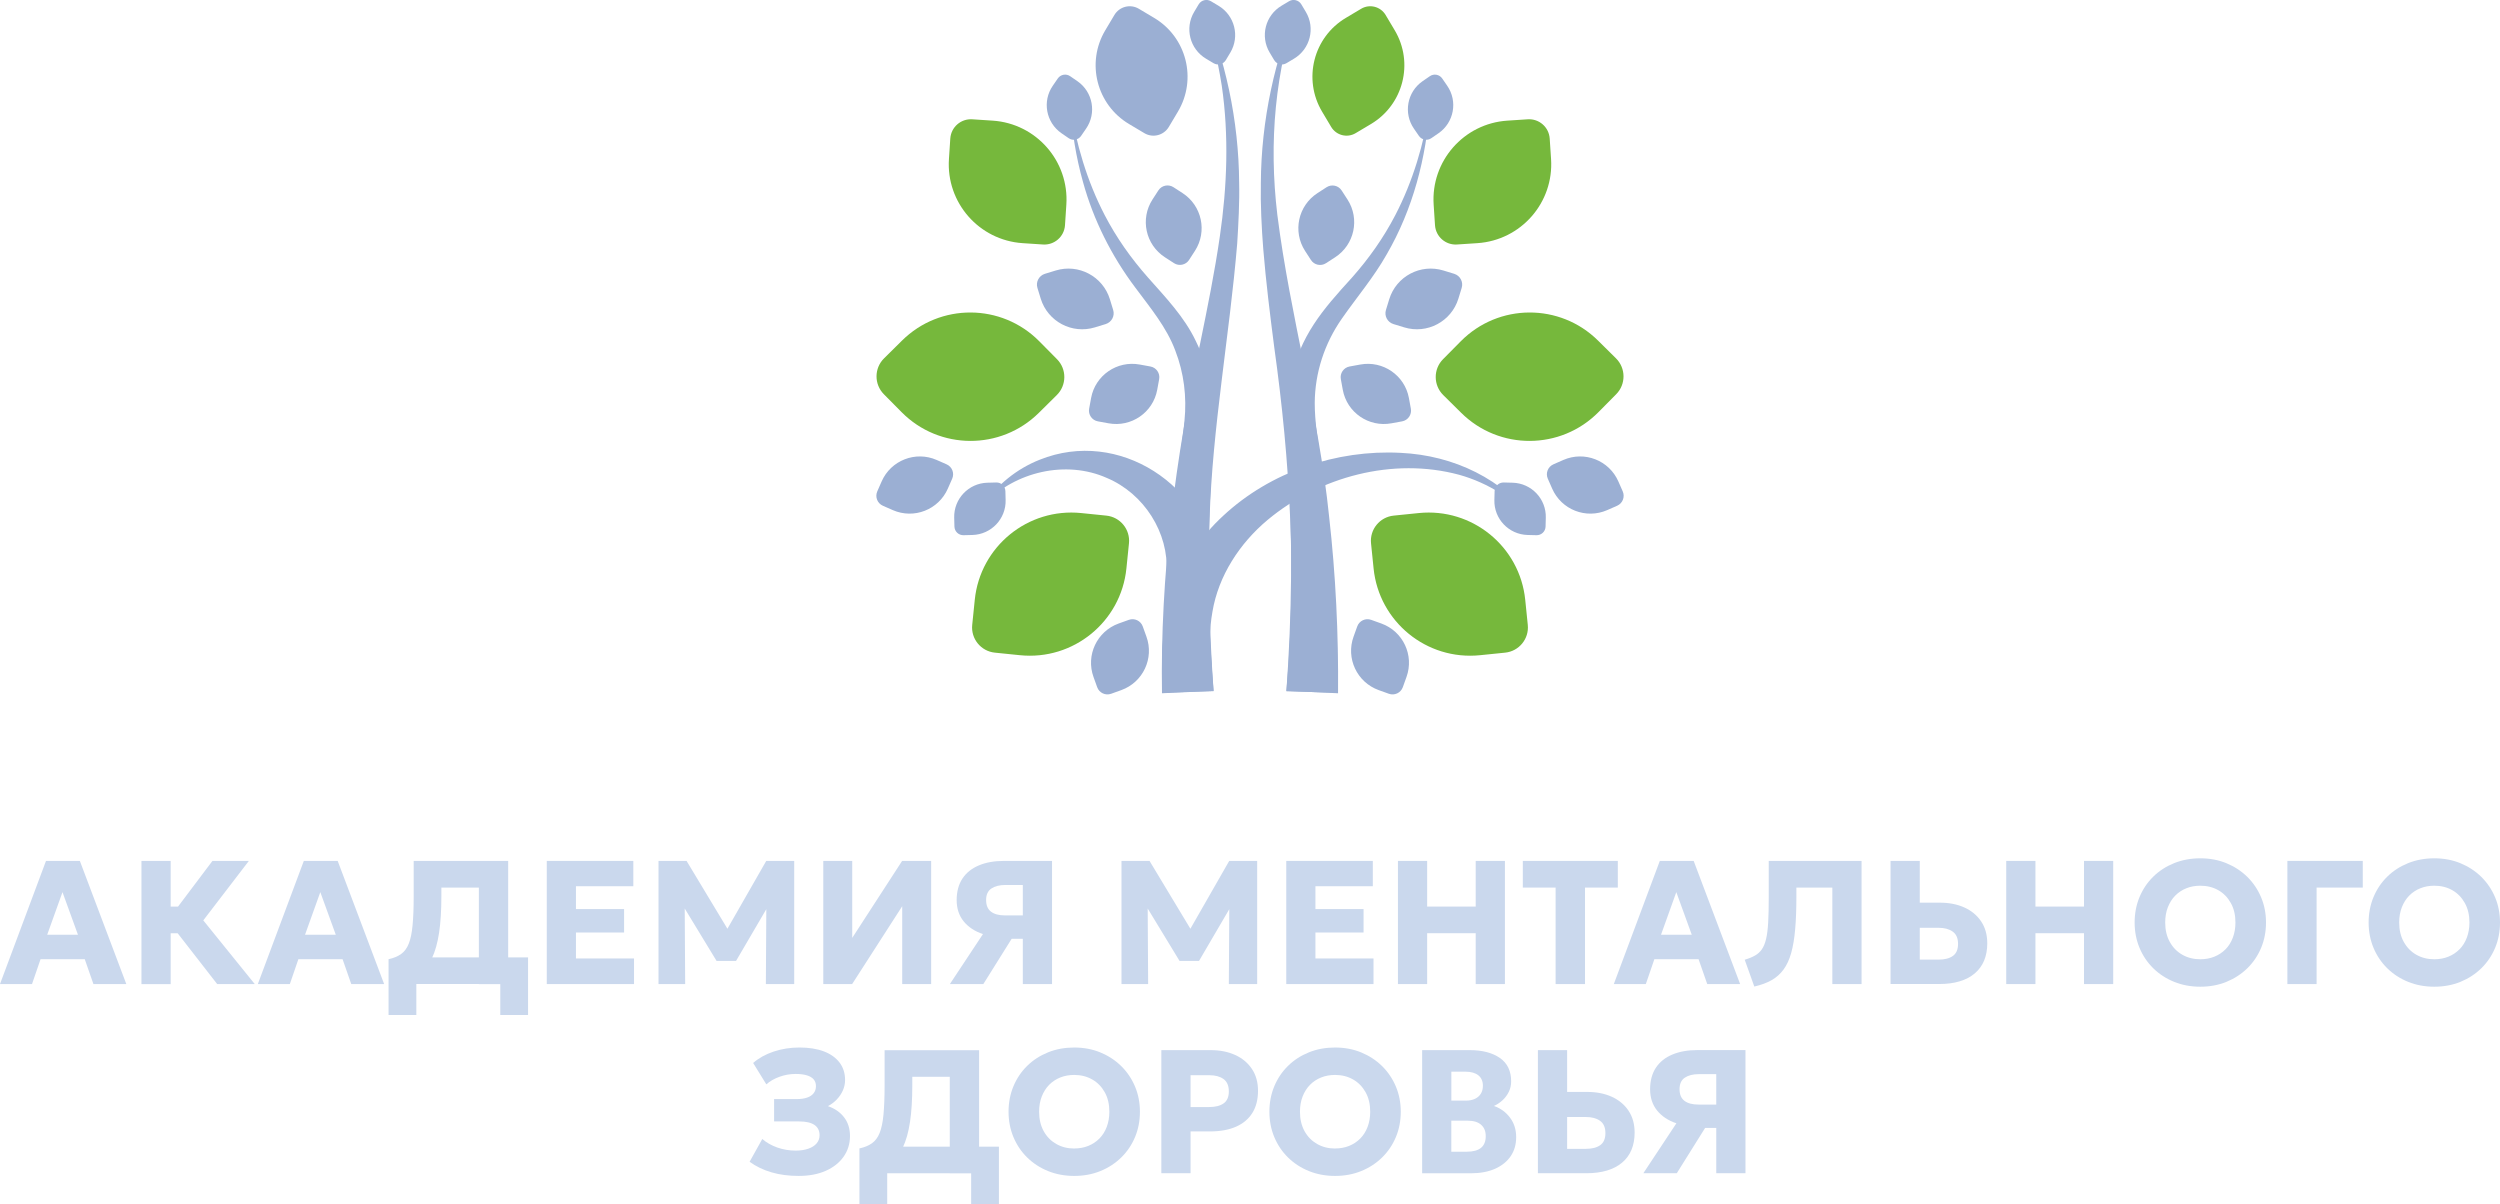 <?xml version="1.0" encoding="UTF-8"?> <svg xmlns="http://www.w3.org/2000/svg" id="_Слой_2" data-name="Слой 2" viewBox="0 0 538.15 259.23"><defs><style> .cls-1 { fill: #cad8ed; } .cls-2 { fill: #9bafd3; } .cls-3 { fill: #76b83c; } </style></defs><g id="_Слой_1-2" data-name="Слой 1"><g><path class="cls-1" d="M0,211.83l9.9-26.51h7.29l10,26.51h-7.08l-1.87-5.36h-9.51l-1.84,5.36H0ZM10.15,201.21h6.63l-3.33-9.17-3.29,9.17Z"></path><path class="cls-1" d="M30.45,211.83v-26.51h6.29v9.83h5v5.74h-5v10.95h-6.29ZM46.75,211.83l-10.66-13.71,9.64-12.8h7.84l-9.81,12.8,11.08,13.71h-8.09Z"></path><path class="cls-1" d="M55.5,211.83l9.9-26.51h7.29l10,26.51h-7.08l-1.87-5.36h-9.51l-1.84,5.36h-6.89ZM65.65,201.21h6.63l-3.33-9.17-3.29,9.17Z"></path><path class="cls-1" d="M103.08,211.83v-20.77h-8.07v1.86c0,3.03-.16,5.65-.49,7.85s-.85,4.05-1.56,5.53c-.71,1.48-1.66,2.67-2.83,3.55-1.17.88-2.62,1.53-4.34,1.93l-2.16-5.3c1.1-.24,2-.61,2.71-1.12.71-.5,1.26-1.25,1.65-2.23.39-.98.67-2.3.82-3.95.16-1.65.24-3.73.24-6.26v-7.59h20.34v26.51h-6.31ZM83.64,218.5v-12.03l3.56.13,1.97-.51h24.5v12.4h-5.98v-6.67h-18.07v6.67h-5.98Z"></path><path class="cls-1" d="M117.7,211.83v-26.51h18.63v5.45h-12.35v4.92h10.36v5.04h-10.36v5.59h12.5v5.51h-18.79Z"></path><path class="cls-1" d="M141.75,211.83v-26.51h6.04l10.07,16.72-2.5.02,9.58-16.74h6.02v26.51h-6.1l.11-18.48,1.12.42-7.65,13.08h-4.19l-7.95-13.08,1.08-.42.11,18.48h-5.76Z"></path><path class="cls-1" d="M177.22,211.83v-26.51h6.23v16.57l10.74-16.57h6.25v26.51h-6.23v-16.76l-10.78,16.76h-6.21Z"></path><path class="cls-1" d="M204.47,211.83l7.12-10.76c-1.77-.59-3.15-1.51-4.16-2.75-1-1.24-1.5-2.77-1.5-4.57s.42-3.39,1.25-4.64c.83-1.25,2.01-2.19,3.54-2.83,1.53-.64,3.31-.96,5.36-.96h10.38v26.51h-6.29v-9.75h-2.4l-6.1,9.75h-7.2ZM216.34,197.05h3.83v-6.55h-3.73c-1.29,0-2.3.26-3.05.77-.75.51-1.12,1.34-1.12,2.47s.35,1.97,1.06,2.51c.71.54,1.71.8,3.01.8Z"></path><path class="cls-1" d="M241.41,211.83v-26.51h6.04l10.07,16.72-2.5.02,9.58-16.74h6.02v26.51h-6.1l.11-18.48,1.12.42-7.65,13.08h-4.19l-7.95-13.08,1.08-.42.11,18.48h-5.76Z"></path><path class="cls-1" d="M276.88,211.83v-26.51h18.63v5.45h-12.35v4.92h10.36v5.04h-10.36v5.59h12.5v5.51h-18.79Z"></path><path class="cls-1" d="M300.92,211.83v-26.51h6.29v9.83h10.45v-9.83h6.29v26.51h-6.29v-10.95h-10.45v10.95h-6.29Z"></path><path class="cls-1" d="M334.86,211.83v-20.77h-7.06v-5.74h20.45v5.74h-7.06v20.77h-6.33Z"></path><path class="cls-1" d="M347.39,211.83l9.9-26.51h7.29l10,26.51h-7.08l-1.87-5.36h-9.51l-1.84,5.36h-6.89ZM357.54,201.21h6.63l-3.33-9.17-3.29,9.17Z"></path><path class="cls-1" d="M377.63,212.36l-2.06-5.76c.86-.26,1.59-.56,2.19-.9.6-.33,1.1-.78,1.49-1.34.39-.56.7-1.31.92-2.24.22-.93.37-2.12.45-3.57s.12-3.23.12-5.35v-7.88h19.98v26.51h-6.29v-20.77h-7.74v1.86c0,2.71-.08,5.08-.26,7.08-.17,2.01-.46,3.72-.86,5.15-.4,1.43-.95,2.61-1.65,3.56-.69.95-1.56,1.71-2.58,2.29-1.03.58-2.26,1.03-3.7,1.36Z"></path><path class="cls-1" d="M406.96,211.83v-26.51h6.29v8.99h4.34c1.97,0,3.72.34,5.25,1.03,1.53.69,2.74,1.69,3.62,3,.88,1.31,1.32,2.89,1.32,4.73,0,1.39-.23,2.62-.68,3.71-.45,1.09-1.13,2-2.02,2.76-.89.75-1.97,1.32-3.25,1.7-1.28.39-2.74.58-4.39.58h-10.47ZM413.25,206.57h4.03c1.31,0,2.34-.26,3.09-.79.74-.52,1.12-1.39,1.12-2.6s-.38-2.09-1.15-2.64c-.76-.55-1.77-.82-3.02-.82h-4.07v6.86Z"></path><path class="cls-1" d="M431.86,211.83v-26.51h6.29v9.83h10.45v-9.83h6.29v26.51h-6.29v-10.95h-10.45v10.95h-6.29Z"></path><path class="cls-1" d="M473.64,212.4c-2.03,0-3.91-.35-5.64-1.05-1.73-.7-3.23-1.68-4.5-2.93-1.27-1.25-2.25-2.71-2.95-4.39-.7-1.68-1.05-3.5-1.05-5.45s.35-3.79,1.05-5.47c.7-1.68,1.68-3.14,2.95-4.39,1.27-1.25,2.77-2.22,4.5-2.92,1.73-.69,3.61-1.04,5.64-1.04s3.91.35,5.63,1.06c1.72.71,3.22,1.69,4.5,2.95,1.27,1.26,2.26,2.73,2.96,4.4.7,1.67,1.05,3.47,1.05,5.41s-.35,3.77-1.05,5.45c-.7,1.68-1.69,3.14-2.96,4.39-1.28,1.25-2.77,2.22-4.5,2.93-1.72.7-3.6,1.05-5.63,1.05ZM473.64,206.49c1.09,0,2.09-.18,3.01-.55.92-.37,1.72-.9,2.41-1.59s1.21-1.53,1.58-2.51c.37-.98.56-2.07.56-3.27,0-1.6-.33-3-.99-4.18-.66-1.19-1.55-2.11-2.69-2.76s-2.43-.97-3.88-.97c-1.09,0-2.09.18-3.01.55-.92.37-1.72.9-2.4,1.59-.68.7-1.2,1.53-1.58,2.5-.38.97-.57,2.06-.57,3.28,0,1.6.33,3,.99,4.18.66,1.19,1.56,2.11,2.7,2.76,1.14.65,2.43.97,3.87.97Z"></path><path class="cls-1" d="M492.38,211.83v-26.51h16.23v5.74h-9.94v20.77h-6.29Z"></path><path class="cls-1" d="M524.01,212.4c-2.03,0-3.91-.35-5.64-1.05-1.73-.7-3.23-1.68-4.5-2.93-1.27-1.25-2.25-2.71-2.95-4.39-.7-1.68-1.05-3.5-1.05-5.45s.35-3.79,1.05-5.47c.7-1.68,1.68-3.14,2.95-4.39,1.27-1.25,2.77-2.22,4.5-2.92,1.73-.69,3.61-1.04,5.64-1.04s3.91.35,5.63,1.06c1.72.71,3.22,1.69,4.5,2.95,1.27,1.26,2.26,2.73,2.96,4.4.7,1.67,1.05,3.47,1.05,5.41s-.35,3.77-1.05,5.45c-.7,1.68-1.69,3.14-2.96,4.39-1.28,1.25-2.77,2.22-4.5,2.93-1.72.7-3.6,1.05-5.63,1.05ZM524.01,206.49c1.09,0,2.09-.18,3.01-.55.92-.37,1.72-.9,2.41-1.59s1.21-1.53,1.58-2.51c.37-.98.56-2.07.56-3.27,0-1.6-.33-3-.99-4.18-.66-1.19-1.55-2.11-2.69-2.76s-2.43-.97-3.88-.97c-1.09,0-2.09.18-3.01.55-.92.37-1.72.9-2.4,1.59-.68.7-1.2,1.53-1.58,2.5-.38.97-.57,2.06-.57,3.28,0,1.6.33,3,.99,4.18.66,1.19,1.56,2.11,2.7,2.76,1.14.65,2.43.97,3.87.97Z"></path><path class="cls-1" d="M171.96,253.13c-2.16,0-4.12-.25-5.88-.77-1.76-.51-3.34-1.27-4.72-2.28l2.73-4.9c.9.78,1.98,1.39,3.24,1.84,1.26.44,2.58.66,3.94.66,1.05,0,1.96-.14,2.73-.41.77-.27,1.37-.65,1.79-1.15.42-.49.63-1.07.63-1.74,0-.97-.36-1.71-1.09-2.22-.73-.5-1.83-.76-3.32-.76h-5.38v-4.81h4.9c.86,0,1.59-.11,2.21-.32s1.08-.53,1.41-.95c.33-.42.49-.92.49-1.51s-.16-1.06-.48-1.45c-.32-.38-.81-.68-1.47-.88-.66-.2-1.47-.3-2.44-.3-1.17,0-2.33.2-3.46.61s-2.07.95-2.83,1.63l-2.84-4.6c1.21-1.06,2.69-1.88,4.43-2.46,1.74-.58,3.6-.87,5.57-.87s3.78.28,5.24.84c1.46.56,2.58,1.37,3.37,2.41.79,1.05,1.18,2.3,1.18,3.75,0,.78-.16,1.53-.48,2.25-.32.72-.76,1.37-1.32,1.95-.56.58-1.19,1.05-1.89,1.42,1.48.51,2.64,1.31,3.48,2.41.85,1.1,1.27,2.45,1.27,4.05-.01,1.67-.47,3.14-1.38,4.43-.91,1.29-2.19,2.3-3.83,3.03-1.65.73-3.58,1.1-5.79,1.1Z"></path><path class="cls-1" d="M204.45,252.56v-20.77h-8.07v1.86c0,3.03-.16,5.65-.49,7.85s-.85,4.05-1.56,5.53c-.71,1.48-1.66,2.67-2.83,3.55-1.17.88-2.62,1.53-4.34,1.93l-2.16-5.3c1.1-.24,2-.61,2.71-1.12s1.26-1.25,1.65-2.23c.39-.98.67-2.3.82-3.95s.24-3.73.24-6.26v-7.59h20.34v26.51h-6.31ZM185,259.23v-12.02l3.56.13,1.97-.51h24.5v12.4h-5.98v-6.67h-18.07v6.67h-5.98Z"></path><path class="cls-1" d="M231.24,253.13c-2.03,0-3.91-.35-5.64-1.05s-3.23-1.68-4.5-2.93c-1.27-1.25-2.25-2.71-2.95-4.39-.7-1.68-1.05-3.5-1.05-5.45s.35-3.79,1.05-5.47c.7-1.68,1.68-3.14,2.95-4.39,1.27-1.25,2.77-2.22,4.5-2.92s3.61-1.04,5.64-1.04,3.91.35,5.63,1.06c1.72.71,3.22,1.69,4.5,2.95,1.27,1.26,2.26,2.73,2.96,4.4.7,1.67,1.05,3.47,1.05,5.41s-.35,3.78-1.05,5.45c-.7,1.68-1.69,3.14-2.96,4.39-1.28,1.25-2.77,2.23-4.5,2.93-1.72.7-3.6,1.05-5.63,1.05ZM231.24,247.22c1.09,0,2.09-.18,3.01-.55s1.72-.9,2.41-1.59c.68-.69,1.21-1.53,1.58-2.51.37-.98.56-2.07.56-3.27,0-1.6-.33-3-.99-4.18s-1.55-2.1-2.69-2.75-2.43-.98-3.88-.98c-1.09,0-2.09.18-3.01.55-.92.37-1.72.9-2.4,1.59-.68.7-1.2,1.53-1.58,2.5s-.57,2.06-.57,3.28c0,1.6.33,3,.99,4.19.66,1.19,1.56,2.1,2.7,2.75,1.14.65,2.43.98,3.87.98Z"></path><path class="cls-1" d="M249.99,252.56v-26.51h10.62c1.98,0,3.74.35,5.26,1.04,1.53.69,2.73,1.69,3.61,3,.88,1.31,1.32,2.88,1.32,4.72s-.4,3.45-1.21,4.75c-.81,1.3-1.98,2.29-3.52,2.97s-3.41,1.02-5.61,1.02h-4.18v9h-6.29ZM256.28,238.3h4.03c1.31,0,2.34-.26,3.09-.79.74-.52,1.12-1.38,1.12-2.58s-.38-2.11-1.15-2.66c-.76-.55-1.77-.82-3.02-.82h-4.07v6.85Z"></path><path class="cls-1" d="M287.39,253.13c-2.03,0-3.91-.35-5.64-1.05s-3.23-1.68-4.5-2.93c-1.27-1.25-2.25-2.71-2.95-4.39-.7-1.68-1.05-3.5-1.05-5.45s.35-3.79,1.05-5.47c.7-1.68,1.68-3.14,2.95-4.39,1.27-1.25,2.77-2.22,4.5-2.92s3.61-1.04,5.64-1.04,3.91.35,5.63,1.06c1.72.71,3.22,1.69,4.5,2.95,1.27,1.26,2.26,2.73,2.96,4.4.7,1.67,1.05,3.47,1.05,5.41s-.35,3.78-1.05,5.45c-.7,1.68-1.69,3.14-2.96,4.39-1.28,1.25-2.77,2.23-4.5,2.93-1.72.7-3.6,1.05-5.63,1.05ZM287.39,247.22c1.09,0,2.09-.18,3.01-.55s1.72-.9,2.41-1.59c.68-.69,1.21-1.53,1.58-2.51.37-.98.56-2.07.56-3.27,0-1.6-.33-3-.99-4.18s-1.55-2.1-2.69-2.75-2.43-.98-3.88-.98c-1.09,0-2.09.18-3.01.55-.92.37-1.72.9-2.4,1.59-.68.7-1.2,1.53-1.58,2.5s-.57,2.06-.57,3.28c0,1.6.33,3,.99,4.19.66,1.19,1.56,2.1,2.7,2.75,1.14.65,2.43.98,3.87.98Z"></path><path class="cls-1" d="M306.13,252.56v-26.51h10.26c2.7,0,4.86.57,6.48,1.69,1.62,1.13,2.42,2.81,2.42,5.03,0,.81-.16,1.55-.49,2.23s-.77,1.29-1.33,1.81c-.56.52-1.19.94-1.88,1.26,1.43.5,2.58,1.34,3.46,2.52.88,1.17,1.32,2.57,1.32,4.18s-.39,2.95-1.18,4.11-1.91,2.06-3.36,2.71c-1.45.64-3.18.97-5.17.97h-10.51ZM312.42,236.92h3.12c.76,0,1.41-.13,1.95-.38.54-.25.97-.62,1.27-1.1.3-.48.45-1.05.45-1.72,0-.97-.33-1.72-.97-2.24-.65-.52-1.58-.79-2.79-.79h-3.03v6.23ZM312.42,247.92h3.31c1.36,0,2.39-.28,3.07-.83.68-.56,1.02-1.39,1.02-2.5s-.33-1.88-.99-2.47c-.66-.59-1.62-.88-2.9-.88h-3.52v6.68Z"></path><path class="cls-1" d="M331.05,252.56v-26.51h6.29v9h4.34c1.97,0,3.72.34,5.25,1.03,1.53.69,2.74,1.69,3.62,3,.88,1.31,1.32,2.89,1.32,4.73,0,1.39-.23,2.63-.68,3.71-.45,1.09-1.13,2-2.02,2.75-.89.75-1.97,1.32-3.25,1.7-1.28.38-2.74.58-4.39.58h-10.47ZM337.34,247.3h4.03c1.31,0,2.34-.26,3.09-.79.74-.52,1.12-1.39,1.12-2.6s-.38-2.09-1.15-2.64c-.76-.55-1.77-.82-3.02-.82h-4.07v6.85Z"></path><path class="cls-1" d="M353.74,252.56l7.12-10.76c-1.77-.59-3.15-1.51-4.16-2.76-1-1.24-1.5-2.77-1.5-4.57s.42-3.39,1.25-4.64c.83-1.25,2.01-2.19,3.54-2.83,1.53-.64,3.31-.96,5.36-.96h10.38v26.51h-6.29v-9.75h-2.4l-6.1,9.75h-7.2ZM365.61,237.77h3.83v-6.55h-3.73c-1.29,0-2.3.26-3.05.77-.75.51-1.12,1.33-1.12,2.47s.35,1.97,1.06,2.51c.71.54,1.71.8,3.01.8Z"></path></g><g><g><path class="cls-2" d="M251.6,27.32l1.96-3.29c4.16-6.99,1.87-16.02-5.12-20.18l-3.29-1.96c-1.82-1.09-4.18-.49-5.27,1.34l-1.96,3.29c-4.16,6.99-1.87,16.02,5.12,20.18l3.29,1.96c1.82,1.09,4.18.49,5.27-1.34Z"></path><path class="cls-2" d="M250.17,144.07c-.48-12.42,3.86-24.55,13.12-33.03,10.17-9.48,24.41-14.3,38.23-13.56,11.41.54,22.08,5.61,28.87,14.89-4.44-4.83-10.02-8.42-16.29-10.17-14.27-3.84-30.07.41-41.24,9.72-6,5.02-10.58,12.03-11.87,19.77-.68,3.78-.68,7.69-.17,11.56l-10.66.82h0Z"></path><path class="cls-2" d="M250.13,149.23c-.41-25.34,2.9-50.8,8.24-75.42,1.56-7.66,3.11-15.26,4.22-22.96,1.56-10.68,1.97-21.68.41-32.39-.96-6.14-2.49-12.21-4.48-18.15,5.28,12.3,8.14,25.64,8.22,39.07.11,3.92-.17,9.13-.42,13.05-1.65,19.8-5.35,39.59-5.95,59.35-.48,12.34-.16,24.68.86,36.94l-11.11.51h0Z"></path><path class="cls-2" d="M250.13,149.13c.21-16.88,1.39-33.76,3.81-50.45.39-2.76.8-5.47,1.03-8.1.52-5.15-.11-10.31-1.99-15.15-1.89-5.03-5.36-9.16-8.6-13.53-5.09-6.77-8.99-14.51-11.24-22.68-1.53-5.41-2.39-10.95-2.77-16.5,1.25,8.22,3.61,16.23,7.43,23.59,2.52,4.86,5.67,9.3,9.3,13.41,3.74,4.23,7.85,8.48,10.34,13.75,2.62,5.36,3.89,11.41,3.78,17.37-.22,8.45-.95,16.62-.97,25.01-.14,11,.22,21.99.99,32.93l-11.11.32h0Z"></path><path class="cls-2" d="M251.11,123.21c.53-8.47-4.82-16.96-12.86-20.33-8.74-3.89-19.74-1.4-26.45,5.7,2.82-4.2,7.02-7.64,11.98-9.61,17.04-6.87,35.82,5.48,38.01,23.61,0,0-10.67.63-10.67.63h0Z"></path><path class="cls-2" d="M232.71,29.26l1.08-1.57c2.3-3.33,1.47-7.9-1.86-10.21l-1.57-1.08c-.87-.6-2.06-.38-2.66.49l-1.08,1.57c-2.3,3.33-1.47,7.9,1.86,10.21l1.57,1.08c.87.6,2.06.38,2.66-.49Z"></path><path class="cls-2" d="M263.87,12.94l.98-1.64c2.07-3.48.93-7.98-2.55-10.06l-1.64-.98c-.91-.54-2.08-.24-2.63.67l-.98,1.64c-2.07,3.48-.93,7.98,2.55,10.06l1.64.98c.91.54,2.08.24,2.63-.67Z"></path><path class="cls-2" d="M239.62,66.72l-.71-2.32c-1.52-4.92-6.74-7.68-11.66-6.17l-2.32.71c-1.29.4-2.01,1.76-1.61,3.04l.71,2.32c1.52,4.92,6.74,7.68,11.66,6.17l2.32-.71c1.29-.4,2.01-1.76,1.61-3.04Z"></path><path class="cls-2" d="M247.64,78.89l-2.3-.42c-4.88-.9-9.57,2.32-10.47,7.2l-.42,2.3c-.24,1.27.61,2.5,1.88,2.73l2.3.42c4.88.9,9.57-2.32,10.47-7.2l.42-2.3c.24-1.27-.61-2.5-1.88-2.73Z"></path><path class="cls-2" d="M255.96,55.95l1.27-1.96c2.69-4.17,1.49-9.73-2.68-12.43l-1.96-1.27c-1.09-.7-2.54-.39-3.24.7l-1.27,1.96c-2.69,4.17-1.49,9.73,2.68,12.43l1.96,1.27c1.09.7,2.54.39,3.24-.7Z"></path><path class="cls-2" d="M203.76,99.95l-2.14-.94c-4.55-1.99-9.85.08-11.84,4.63l-.94,2.14c-.52,1.19.02,2.57,1.21,3.09l2.14.94c4.55,1.99,9.85-.08,11.84-4.63l.94-2.14c.52-1.19-.02-2.57-1.21-3.09Z"></path><path class="cls-2" d="M242.99,133.43l-2.2.79c-4.67,1.69-7.09,6.84-5.4,11.51l.79,2.2c.44,1.22,1.79,1.85,3,1.41l2.2-.79c4.67-1.69,7.09-6.84,5.4-11.51l-.79-2.2c-.44-1.22-1.79-1.85-3-1.41Z"></path><path class="cls-2" d="M214.45,103.86l-1.91.05c-4.05.11-7.25,3.48-7.14,7.53l.05,1.91c.03,1.06.91,1.89,1.97,1.86l1.91-.05c4.05-.11,7.25-3.48,7.14-7.53l-.05-1.91c-.03-1.06-.91-1.89-1.97-1.86Z"></path><path class="cls-2" d="M276.91,148.72c2.22-24.72.83-49.35-2.62-74-.9-6.97-1.78-14.05-2.36-21.1-.35-4.37-.62-9.84-.52-14.23.08-13.42,2.93-26.78,8.22-39.07-5.19,14.99-6.54,30.25-4.67,45.93,2.76,21.82,8.89,42.88,11.14,64.9,1.43,12.62,2.04,25.34,1.93,38.08l-11.11-.51h0Z"></path><path class="cls-2" d="M276.91,148.81c1.17-16.44,1.39-32.96.39-49.44-.16-2.77-.35-5.59-.37-8.51-.02-2.96.21-6.01.85-8.93,2.14-9.76,6.84-15.15,13.27-22.2,3.63-4.1,6.77-8.54,9.3-13.41,3.82-7.36,6.18-15.37,7.43-23.59-.72,11.16-3.64,22.35-9.31,32.08-2.73,4.84-6.48,9.27-9.6,13.75-3.75,5.35-5.81,11.66-5.86,18.15,0,4.02.64,7.88,1.21,11.97.8,5.54,1.47,11.14,2.01,16.73,1.08,11.2,1.65,22.45,1.79,33.72l-11.11-.32h0Z"></path><path class="cls-2" d="M305.44,29.26l-1.08-1.57c-2.3-3.33-1.47-7.9,1.86-10.21l1.57-1.08c.87-.6,2.06-.38,2.66.49l1.08,1.57c2.3,3.33,1.47,7.9-1.86,10.21l-1.57,1.08c-.87.6-2.06.38-2.66-.49Z"></path><path class="cls-2" d="M274.28,12.94l-.98-1.64c-2.07-3.48-.93-7.98,2.55-10.06l1.64-.98c.91-.54,2.08-.24,2.63.67l.98,1.64c2.07,3.48.93,7.98-2.55,10.06l-1.64.98c-.91.54-2.08.24-2.63-.67Z"></path><path class="cls-2" d="M298.34,66.72l.71-2.32c1.52-4.92,6.74-7.68,11.66-6.17l2.32.71c1.29.4,2.01,1.76,1.61,3.04l-.71,2.32c-1.52,4.92-6.74,7.68-11.66,6.17l-2.32-.71c-1.29-.4-2.01-1.76-1.61-3.04Z"></path><path class="cls-2" d="M290.51,78.89l2.3-.42c4.88-.9,9.57,2.32,10.47,7.2l.42,2.3c.24,1.27-.61,2.5-1.88,2.73l-2.3.42c-4.88.9-9.57-2.32-10.47-7.2l-.42-2.3c-.24-1.27.61-2.5,1.88-2.73Z"></path><path class="cls-2" d="M282.19,55.96l-1.27-1.96c-2.69-4.17-1.49-9.73,2.68-12.43l1.96-1.27c1.09-.7,2.54-.39,3.24.7l1.27,1.96c2.69,4.17,1.49,9.73-2.68,12.43l-1.96,1.27c-1.09.7-2.54.39-3.24-.7Z"></path><path class="cls-2" d="M334.39,99.95l2.14-.94c4.55-1.99,9.85.08,11.84,4.63l.94,2.14c.52,1.19-.02,2.57-1.21,3.09l-2.14.94c-4.55,1.99-9.85-.08-11.84-4.63l-.94-2.14c-.52-1.19.02-2.57,1.21-3.09Z"></path><path class="cls-2" d="M295.16,133.43l2.2.79c4.67,1.69,7.09,6.84,5.4,11.51l-.79,2.2c-.44,1.22-1.79,1.85-3,1.41l-2.2-.79c-4.67-1.69-7.09-6.84-5.4-11.51l.79-2.2c.44-1.22,1.79-1.85,3-1.41Z"></path><path class="cls-2" d="M323.7,103.86l1.91.05c4.05.11,7.25,3.48,7.14,7.53l-.05,1.91c-.03,1.06-.91,1.89-1.97,1.86l-1.91-.05c-4.05-.11-7.25-3.48-7.14-7.53l.05-1.91c.03-1.06.91-1.89,1.97-1.86Z"></path></g><g><path class="cls-3" d="M238.14,110.99l-5.4-.55c-11.48-1.17-21.74,7.19-22.91,18.67l-.55,5.4c-.31,3,1.88,5.68,4.88,5.98l5.4.55c11.48,1.17,21.74-7.19,22.91-18.67l.55-5.4c.31-3-1.88-5.68-4.88-5.98Z"></path><path class="cls-3" d="M227.53,77.32l-3.82-3.86c-8.12-8.2-21.35-8.26-29.55-.14l-3.86,3.82c-2.14,2.12-2.16,5.58-.04,7.72l3.82,3.86c8.12,8.2,21.35,8.26,29.55.14l3.86-3.82c2.14-2.12,2.16-5.58.04-7.72Z"></path><path class="cls-3" d="M229.25,48.49l.29-4.41c.63-9.38-6.47-17.48-15.84-18.11l-4.41-.29c-2.45-.16-4.56,1.69-4.73,4.14l-.29,4.41c-.63,9.38,6.47,17.48,15.84,18.11l4.41.29c2.45.16,4.56-1.69,4.73-4.14Z"></path><path class="cls-3" d="M300.01,110.99l5.4-.55c11.48-1.17,21.74,7.19,22.91,18.67l.55,5.4c.31,3-1.88,5.68-4.88,5.98l-5.4.55c-11.48,1.17-21.74-7.19-22.91-18.67l-.55-5.4c-.31-3,1.88-5.68,4.88-5.98Z"></path><path class="cls-3" d="M310.63,77.32l3.82-3.86c8.12-8.2,21.35-8.26,29.55-.14l3.86,3.82c2.14,2.12,2.16,5.58.04,7.72l-3.82,3.86c-8.12,8.2-21.35,8.26-29.55.14l-3.86-3.82c-2.14-2.12-2.16-5.58-.04-7.72Z"></path><path class="cls-3" d="M308.9,48.49l-.29-4.41c-.63-9.38,6.47-17.48,15.84-18.11l4.41-.29c2.45-.16,4.56,1.69,4.73,4.14l.29,4.41c.63,9.38-6.47,17.48-15.84,18.11l-4.41.29c-2.45.16-4.56-1.69-4.73-4.14Z"></path><path class="cls-3" d="M286.55,27.32l-1.96-3.29c-4.16-6.99-1.87-16.02,5.12-20.18l3.29-1.96c1.82-1.09,4.18-.49,5.27,1.34l1.96,3.29c4.16,6.99,1.87,16.02-5.12,20.18l-3.29,1.96c-1.82,1.09-4.18.49-5.27-1.34Z"></path></g></g></g></svg> 